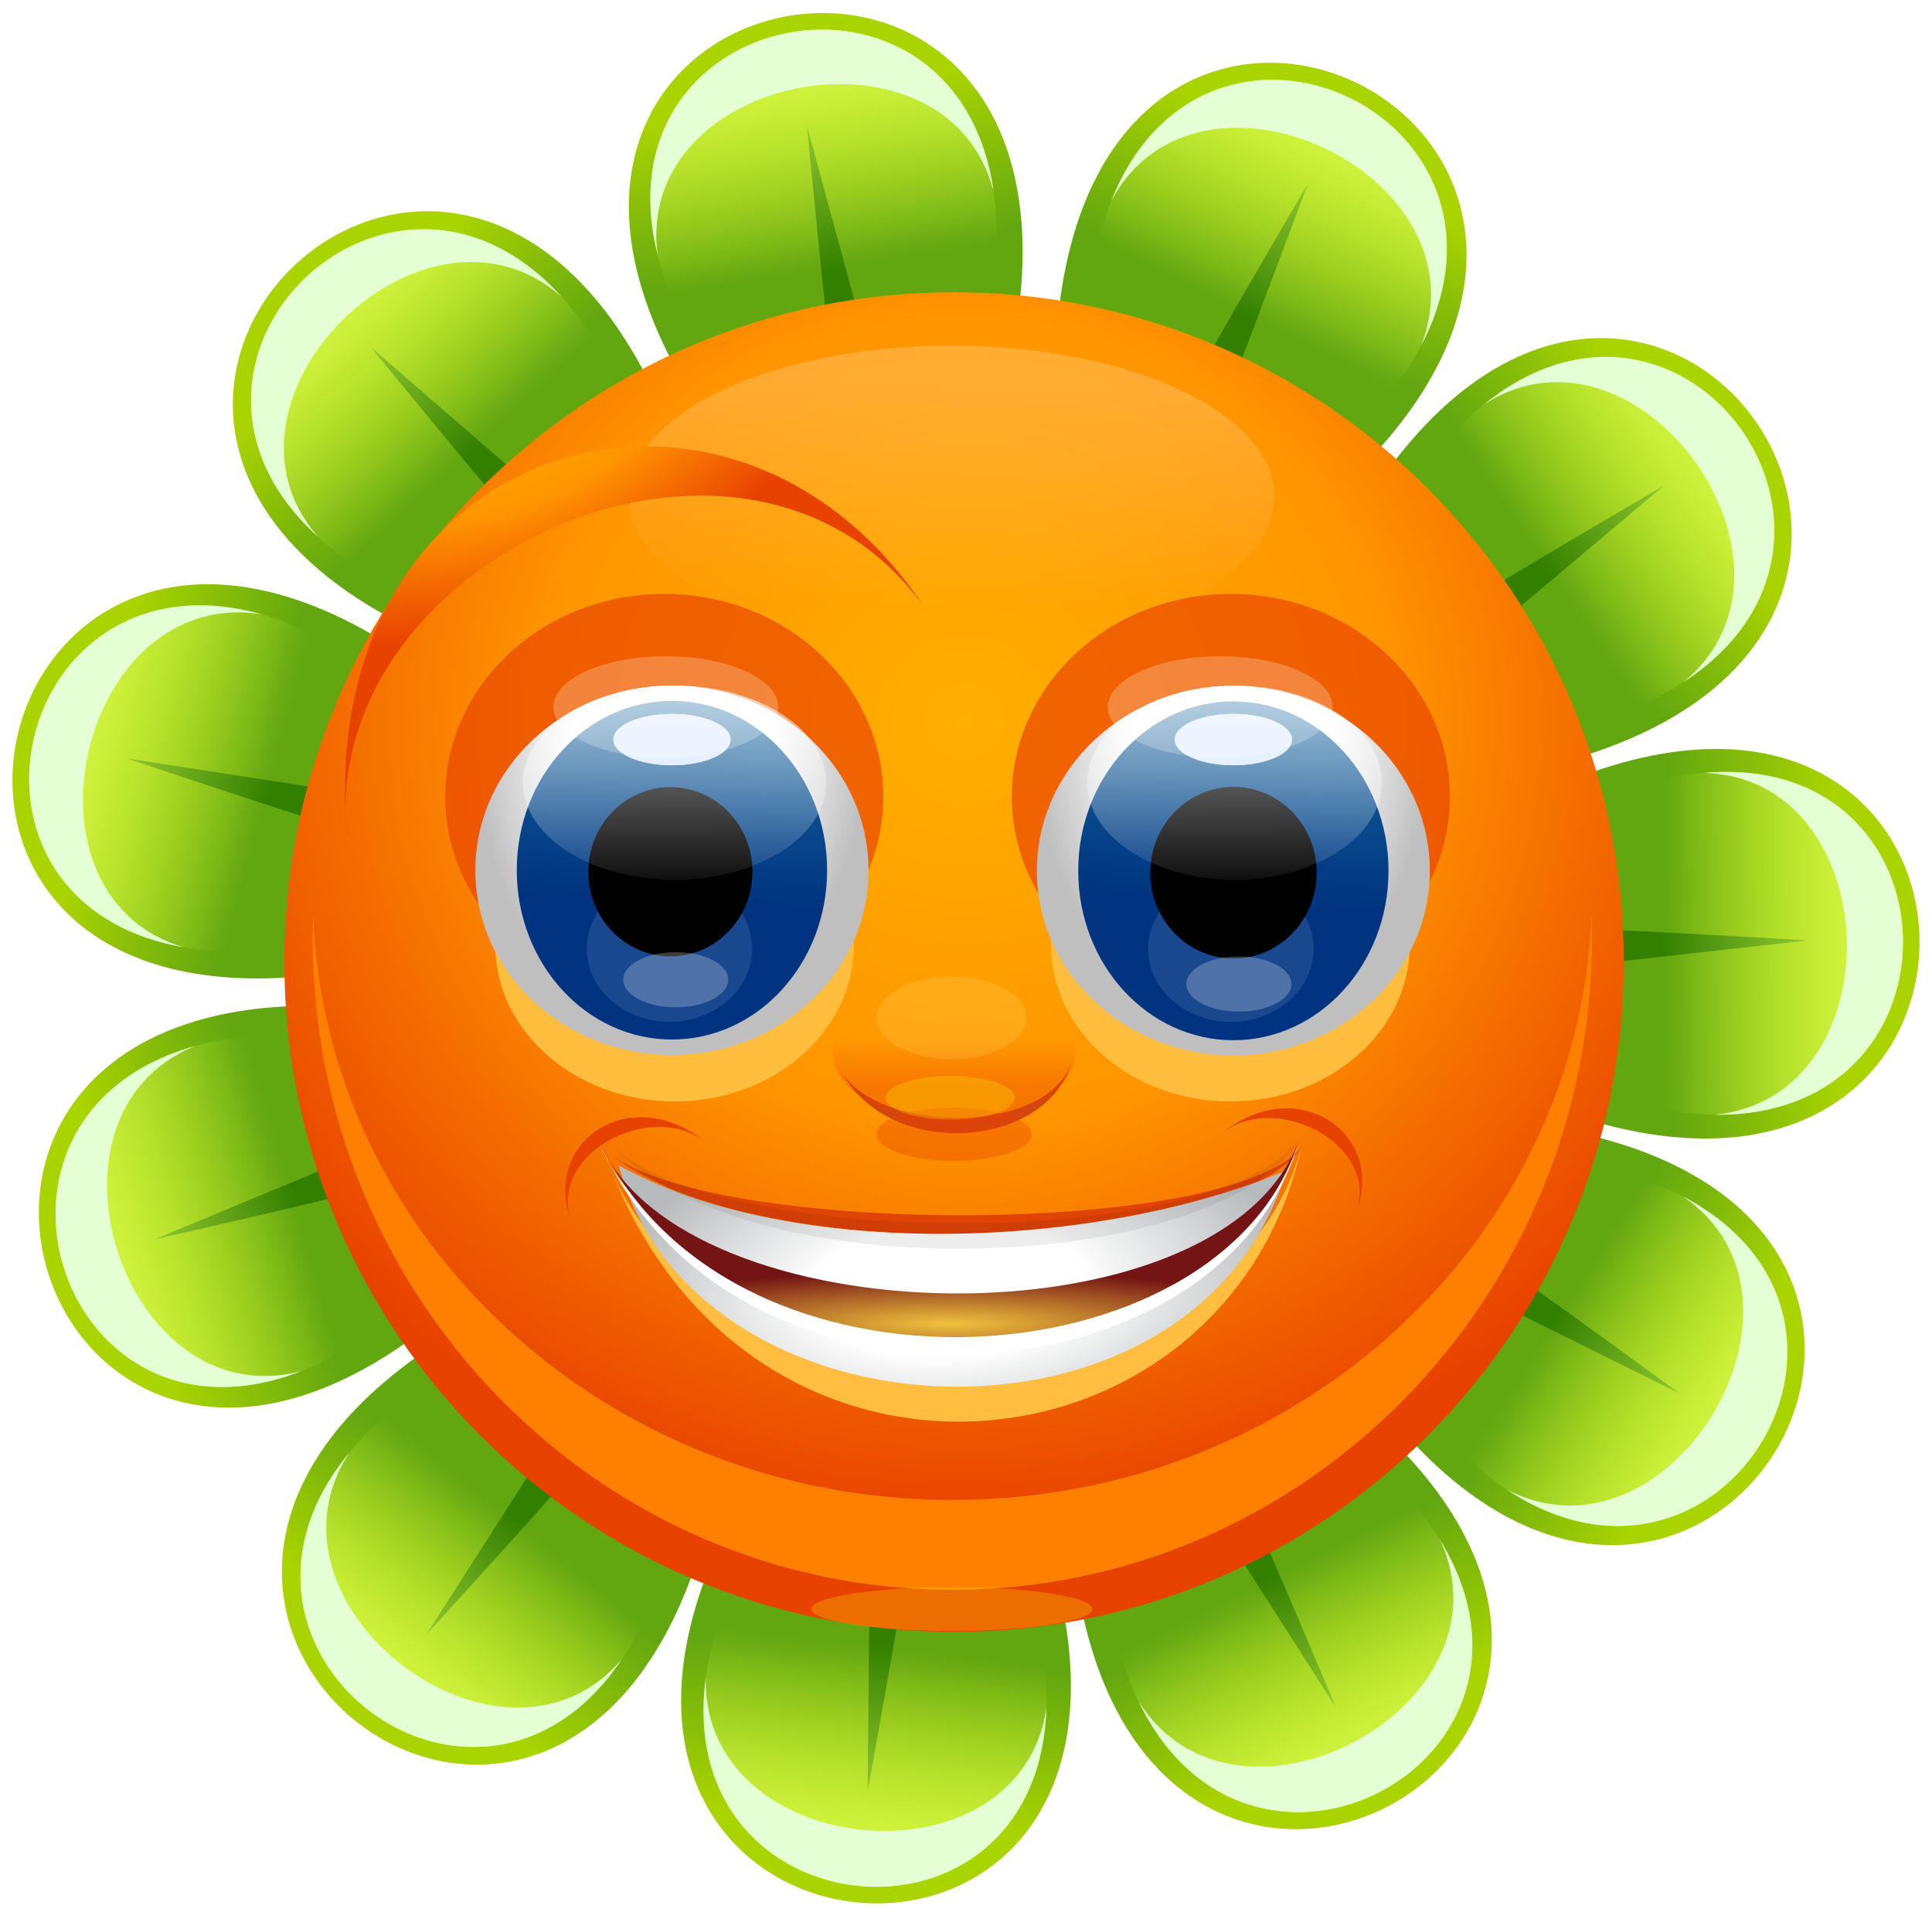 <?xml version="1.0" encoding="UTF-8"?>
<svg version="1.1" viewBox="0 0 1561.7 1548.8" xmlns="http://www.w3.org/2000/svg" xmlns:xlink="http://www.w3.org/1999/xlink">
<defs>
<linearGradient id="b" x1="827.28" x2="826.66" y1="349.27" y2="396.47" gradientUnits="userSpaceOnUse">
<stop stop-color="#aad400" offset="0"/>
<stop stop-color="#62a610" offset="1"/>
</linearGradient>
<linearGradient id="a" x1="829.96" x2="827.08" y1="325.29" y2="398.79" gradientUnits="userSpaceOnUse">
<stop stop-color="#df5" offset="0"/>
<stop stop-color="#df5" stop-opacity="0" offset="1"/>
</linearGradient>
<filter id="d" color-interpolation-filters="sRGB">
<feGaussianBlur stdDeviation="2.873"/>
</filter>
<filter id="c" x="-.086" y="-.151" width="1.172" height="1.302" color-interpolation-filters="sRGB">
<feGaussianBlur stdDeviation="3.441"/>
</filter>
<radialGradient id="v" cx="830.04" cy="523.57" r="187.96" gradientTransform="matrix(1.254 -.008 .008 1.203 -213.93 -90.712)" gradientUnits="userSpaceOnUse" xlink:href="#f"/>
<linearGradient id="f">
<stop stop-color="#ffaf00" offset="0"/>
<stop stop-color="#ff9500" offset=".5"/>
<stop stop-color="#e84200" offset="1"/>
</linearGradient>
<filter id="o" x="-.165" y="-.18" width="1.33" height="1.361" color-interpolation-filters="sRGB">
<feGaussianBlur stdDeviation="7.577"/>
</filter>
<filter id="n" x="-.084" y="-.223" width="1.168" height="1.446" color-interpolation-filters="sRGB">
<feGaussianBlur stdDeviation="2.914"/>
</filter>
<radialGradient id="i" cx="12.845" cy="464.4" r="72.87" gradientTransform="matrix(1 .007 -.018 1.5 8.243 -234.99)" gradientUnits="userSpaceOnUse">
<stop stop-color="#fff" offset="0"/>
<stop stop-color="#fff" offset=".5"/>
<stop stop-color="#bfbfbf" offset="1"/>
</radialGradient>
<linearGradient id="k" x1="16.178" x2="11.32" y1="443.85" y2="526.66" gradientUnits="userSpaceOnUse">
<stop stop-color="#14649b" offset="0"/>
<stop stop-color="#003380" offset="1"/>
</linearGradient>
<filter id="q" x="-.349" y="-.594" width="1.699" height="2.188" color-interpolation-filters="sRGB">
<feGaussianBlur stdDeviation="6.742"/>
</filter>
<filter id="p" x="-.236" y="-.401" width="1.472" height="1.803" color-interpolation-filters="sRGB">
<feGaussianBlur stdDeviation="4.557"/>
</filter>
<linearGradient id="x" x1="833.97" x2="831.84" y1="451.69" y2="515.71" gradientUnits="userSpaceOnUse">
<stop stop-color="#fff" offset="0"/>
<stop stop-color="#fff" stop-opacity="0" offset="1"/>
</linearGradient>
<filter id="ag" x="-.096" y="-.205" width="1.191" height="1.41" color-interpolation-filters="sRGB">
<feGaussianBlur stdDeviation="7.217"/>
</filter>
<filter id="af" color-interpolation-filters="sRGB">
<feGaussianBlur stdDeviation="7.443"/>
</filter>
<linearGradient id="w" x1="834.95" x2="834.95" y1="634.89" y2="621.27" gradientUnits="userSpaceOnUse">
<stop stop-color="#e84200" offset="0"/>
<stop stop-color="#e84200" stop-opacity="0" offset="1"/>
</linearGradient>
<filter id="ae" x="-.202" y="-.368" width="1.404" height="1.737" color-interpolation-filters="sRGB">
<feGaussianBlur stdDeviation="3.553"/>
</filter>
<filter id="ad" x="-.308" y="-.897" width="1.617" height="2.795" color-interpolation-filters="sRGB">
<feGaussianBlur stdDeviation="5.602"/>
</filter>
<radialGradient id="h" cx="922.29" cy="478.3" r="62.655" gradientTransform="matrix(6.984 -3.797 2.2 4.047 -5714.6 1376.9)" gradientUnits="userSpaceOnUse" xlink:href="#f"/>
<filter id="l" color-interpolation-filters="sRGB">
<feGaussianBlur stdDeviation="11.199"/>
</filter>
<linearGradient id="j" x1="747.85" x2="749.06" y1="469.89" y2="601.23" gradientUnits="userSpaceOnUse">
<stop stop-color="#fff" offset="0"/>
<stop stop-color="#fff" stop-opacity="0" offset="1"/>
</linearGradient>
<filter id="ac" x="-.234" y="-.619" width="1.467" height="2.239" color-interpolation-filters="sRGB">
<feGaussianBlur stdDeviation="8.084"/>
</filter>
<radialGradient id="u" cx="933.71" cy="417.92" r="62.655" gradientTransform="matrix(.423 .249 -.144 .245 624.31 291.61)" gradientUnits="userSpaceOnUse" xlink:href="#f"/>
<filter id="z" x="-.202" y="-.263" width="1.404" height="1.527" color-interpolation-filters="sRGB">
<feGaussianBlur stdDeviation="3.802"/>
</filter>
<radialGradient id="t" cx="933.71" cy="417.92" r="62.655" gradientTransform="matrix(-.423 .249 .144 .245 1035.1 294.61)" gradientUnits="userSpaceOnUse" xlink:href="#f"/>
<filter id="ab" x="-.217" y="-.283" width="1.433" height="1.565" color-interpolation-filters="sRGB">
<feGaussianBlur stdDeviation="4.079"/>
</filter>
<filter id="aa" color-interpolation-filters="sRGB">
<feGaussianBlur stdDeviation="2.716"/>
</filter>
<radialGradient id="s" cx="825.04" cy="708.11" r="104.8" gradientTransform="matrix(4.809 -.307 .164 2.576 -1675.7 -558.8)" gradientUnits="userSpaceOnUse">
<stop stop-color="#fff" offset="0"/>
<stop stop-color="#fff" offset=".39"/>
<stop stop-color="#b8bbbd" offset="1"/>
</radialGradient>
<filter id="g" x="-.037" y="-.211" width="1.073" height="1.421" color-interpolation-filters="sRGB">
<feGaussianBlur stdDeviation="3.36"/>
</filter>
<filter id="m" color-interpolation-filters="sRGB">
<feGaussianBlur stdDeviation="0.644"/>
</filter>
<radialGradient id="r" cx="826.09" cy="723.38" r="119.07" gradientTransform="matrix(1 0 0 .086 0 624.23)" gradientUnits="userSpaceOnUse">
<stop stop-color="#efc23d" offset="0"/>
<stop stop-color="#741414" offset="1"/>
</radialGradient>
<filter id="e" x="-.29" y="-.553" width="1.581" height="2.106" color-interpolation-filters="sRGB">
<feGaussianBlur stdDeviation="27.38"/>
</filter>
<filter id="y" x="-.443" y="-.845" width="1.887" height="2.689" color-interpolation-filters="sRGB">
<feGaussianBlur stdDeviation="41.805"/>
</filter>
</defs>
<g transform="translate(432.28 296.32)">
<g transform="matrix(.619 0 0 .619 -1160.3 150.55)">
<g transform="matrix(4.226 1.949 -1.949 4.226 89.196 -3604.1)">
<path d="m777.56 418.71c-40.232-123.79 136.91-122.75 97.486 0" fill="url(#b)"/>
<path d="m820.89 418.71c0-6.19 5.416-61.122 5.416-61.122l4.642 64.217z" fill="#338000"/>
<path d="m783.39 410.97c-35.414-107.21 120.52-106.31 85.81 0" fill="url(#a)" filter="url(#d)"/>
<path d="m826.03 330.91c-24.859-0.093-49.658 17.87-47.812 54.094 3.212-51.446 92.692-50.938 95.969 0.5 1.764-36.239-23.225-54.5-48.156-54.594z" fill="#e5ffd5" filter="url(#c)"/>
</g>
<g transform="matrix(2.73 3.768 -3.768 2.73 2441 -4177.9)">
<path d="m777.56 418.71c-40.232-123.79 136.91-122.75 97.486 0" fill="url(#b)"/>
<path d="m820.89 418.71c0-6.19 5.416-61.122 5.416-61.122l4.642 64.217z" fill="#338000"/>
<path d="m783.39 410.97c-35.414-107.21 120.52-106.31 85.81 0" fill="url(#a)" filter="url(#d)"/>
<path d="m826.03 330.91c-24.859-0.093-49.658 17.87-47.812 54.094 3.212-51.446 92.692-50.938 95.969 0.5 1.764-36.239-23.225-54.5-48.156-54.594z" fill="#e5ffd5" filter="url(#c)"/>
</g>
<g transform="matrix(.181 4.65 -4.65 .181 5050.2 -3401.1)">
<path d="m777.56 418.71c-40.232-123.79 136.91-122.75 97.486 0" fill="url(#b)"/>
<path d="m820.89 418.71c0-6.19 5.416-61.122 5.416-61.122l4.642 64.217z" fill="#338000"/>
<path d="m783.39 410.97c-35.414-107.21 120.52-106.31 85.81 0" fill="url(#a)" filter="url(#d)"/>
<path d="m826.03 330.91c-24.859-0.093-49.658 17.87-47.812 54.094 3.212-51.446 92.692-50.938 95.969 0.5 1.764-36.239-23.225-54.5-48.156-54.594z" fill="#e5ffd5" filter="url(#c)"/>
</g>
<g transform="matrix(-2.365 4.008 -4.008 -2.365 6757.2 -1368.4)">
<path d="m777.56 418.71c-40.232-123.79 136.91-122.75 97.486 0" fill="url(#b)"/>
<path d="m820.89 418.71c0-6.19 5.416-61.122 5.416-61.122l4.642 64.217z" fill="#338000"/>
<path d="m783.39 410.97c-35.414-107.21 120.52-106.31 85.81 0" fill="url(#a)" filter="url(#d)"/>
<path d="m826.03 330.91c-24.859-0.093-49.658 17.87-47.812 54.094 3.212-51.446 92.692-50.938 95.969 0.5 1.764-36.239-23.225-54.5-48.156-54.594z" fill="#e5ffd5" filter="url(#c)"/>
</g>
<g transform="matrix(-4.093 2.215 -2.215 -4.093 7094.8 1141)">
<path d="m777.56 418.71c-40.232-123.79 136.91-122.75 97.486 0" fill="url(#b)"/>
<path d="m820.89 418.71c0-6.19 5.416-61.122 5.416-61.122l4.642 64.217z" fill="#338000"/>
<path d="m783.39 410.97c-35.414-107.21 120.52-106.31 85.81 0" fill="url(#a)" filter="url(#d)"/>
<path d="m826.03 330.91c-24.859-0.093-49.658 17.87-47.812 54.094 3.212-51.446 92.692-50.938 95.969 0.5 1.764-36.239-23.225-54.5-48.156-54.594z" fill="#e5ffd5" filter="url(#c)"/>
</g>
<g transform="matrix(-4.638 -.382 .382 -4.638 6004.9 3591.1)">
<path d="m777.56 418.71c-40.232-123.79 136.91-122.75 97.486 0" fill="url(#b)"/>
<path d="m820.89 418.71c0-6.19 5.416-61.122 5.416-61.122l4.642 64.217z" fill="#338000"/>
<path d="m783.39 410.97c-35.414-107.21 120.52-106.31 85.81 0" fill="url(#a)" filter="url(#d)"/>
<path d="m826.03 330.91c-24.859-0.093-49.658 17.87-47.812 54.094 3.212-51.446 92.692-50.938 95.969 0.5 1.764-36.239-23.225-54.5-48.156-54.594z" fill="#e5ffd5" filter="url(#c)"/>
</g>
<g transform="matrix(-3.727 -2.786 2.786 -3.727 3816.2 5047.3)">
<path d="m777.56 418.71c-40.232-123.79 136.91-122.75 97.486 0" fill="url(#b)"/>
<path d="m820.89 418.71c0-6.19 5.416-61.122 5.416-61.122l4.642 64.217z" fill="#338000"/>
<path d="m783.39 410.97c-35.414-107.21 120.52-106.31 85.81 0" fill="url(#a)" filter="url(#d)"/>
<path d="m826.03 330.91c-24.859-0.093-49.658 17.87-47.812 54.094 3.212-51.446 92.692-50.938 95.969 0.5 1.764-36.239-23.225-54.5-48.156-54.594z" fill="#e5ffd5" filter="url(#c)"/>
</g>
<g transform="matrix(-1.47 -4.415 4.415 -1.47 1013.9 5070.1)">
<path d="m777.56 418.71c-40.232-123.79 136.91-122.75 97.486 0" fill="url(#b)"/>
<path d="m820.89 418.71c0-6.19 5.416-61.122 5.416-61.122l4.642 64.217z" fill="#338000"/>
<path d="m783.39 410.97c-35.414-107.21 120.52-106.31 85.81 0" fill="url(#a)" filter="url(#d)"/>
<path d="m826.03 330.91c-24.859-0.093-49.658 17.87-47.812 54.094 3.212-51.446 92.692-50.938 95.969 0.5 1.764-36.239-23.225-54.5-48.156-54.594z" fill="#e5ffd5" filter="url(#c)"/>
</g>
<g transform="matrix(1.041 -4.535 4.535 1.041 -1140.1 3643.4)">
<path d="m777.56 418.71c-40.232-123.79 136.91-122.75 97.486 0" fill="url(#b)"/>
<path d="m820.89 418.71c0-6.19 5.416-61.122 5.416-61.122l4.642 64.217z" fill="#338000"/>
<path d="m783.39 410.97c-35.414-107.21 120.52-106.31 85.81 0" fill="url(#a)" filter="url(#d)"/>
<path d="m826.03 330.91c-24.859-0.093-49.658 17.87-47.812 54.094 3.212-51.446 92.692-50.938 95.969 0.5 1.764-36.239-23.225-54.5-48.156-54.594z" fill="#e5ffd5" filter="url(#c)"/>
</g>
<g transform="matrix(3.294 -3.287 3.287 3.294 -2237.1 1269.3)">
<path d="m777.56 418.71c-40.232-123.79 136.91-122.75 97.486 0" fill="url(#b)"/>
<path d="m820.89 418.71c0-6.19 5.416-61.122 5.416-61.122l4.642 64.217z" fill="#338000"/>
<path d="m783.39 410.97c-35.414-107.21 120.52-106.31 85.81 0" fill="url(#a)" filter="url(#d)"/>
<path d="m826.03 330.91c-24.859-0.093-49.658 17.87-47.812 54.094 3.212-51.446 92.692-50.938 95.969 0.5 1.764-36.239-23.225-54.5-48.156-54.594z" fill="#e5ffd5" filter="url(#c)"/>
</g>
<g transform="matrix(4.567 -.892 .892 4.567 -1862.7 -1453.4)">
<path d="m777.56 418.71c-40.232-123.79 136.91-122.75 97.486 0" fill="url(#b)"/>
<path d="m820.89 418.71c0-6.19 5.416-61.122 5.416-61.122l4.642 64.217z" fill="#338000"/>
<path d="m783.39 410.97c-35.414-107.21 120.52-106.31 85.81 0" fill="url(#a)" filter="url(#d)"/>
<path d="m826.03 330.91c-24.859-0.093-49.658 17.87-47.812 54.094 3.212-51.446 92.692-50.938 95.969 0.5 1.764-36.239-23.225-54.5-48.156-54.594z" fill="#e5ffd5" filter="url(#c)"/>
</g>
<path transform="matrix(4.653 0 0 4.653 -1431.3 -2258.3)" d="m1016.1 600.16c0 103.81-84.155 187.96-187.96 187.96-103.81 0-187.96-84.155-187.96-187.96 0-103.81 84.155-187.96 187.96-187.96 103.81 0 187.96 84.155 187.96 187.96z" fill="url(#v)"/>
<path transform="matrix(5.185 0 0 5.252 -1104.3 -2576.3)" d="m804.98 551.12c0 27.833-24.698 50.396-55.164 50.396s-55.164-22.563-55.164-50.396 24.698-50.396 55.164-50.396 55.164 22.563 55.164 50.396z" fill="#e84200" filter="url(#o)" opacity=".819"/>
<path transform="matrix(5.185 0 0 5.252 -1844.2 -2576.3)" d="m804.98 551.12c0 27.833-24.698 50.396-55.164 50.396s-55.164-22.563-55.164-50.396 24.698-50.396 55.164-50.396 55.164 22.563 55.164 50.396z" fill="#e84200" filter="url(#o)" opacity=".819"/>
<path transform="matrix(5.636 0 0 13.033 -1873 -8916.2)" d="m867.64 723.42c0 8.651-18.599 15.664-41.543 15.664s-41.543-7.013-41.543-15.664c0-8.651 18.599-15.664 41.543-15.664s41.543 7.013 41.543 15.664z" fill="#ffbd3d" filter="url(#n)"/>
<g transform="matrix(3.306 0 0 2.46 2728.2 -907.58)">
<path transform="matrix(1.065 0 0 1.346 3.921 -151.95)" d="m85.81 512.3c0 40.245-32.625 72.87-72.87 72.87s-72.87-32.625-72.87-72.87 32.625-72.87 72.87-72.87 72.87 32.625 72.87 72.87z" fill="url(#i)"/>
<path transform="matrix(.841 0 0 1.234 6.823 -94.499)" d="m85.81 512.3c0 40.245-32.625 72.87-72.87 72.87s-72.87-32.625-72.87-72.87 32.625-72.87 72.87-72.87 72.87 32.625 72.87 72.87z" fill="url(#k)"/>
<path transform="translate(5.448 8.172)" d="m35.414 459.86c0 7.522-10.367 13.621-23.155 13.621s-23.155-6.098-23.155-13.621c0-7.522 10.367-13.621 23.155-13.621s23.155 6.098 23.155 13.621z" fill="#d5e5ff"/>
<path transform="matrix(1.412 0 0 2.85 -.599 -731.57)" d="m35.414 459.86c0 7.522-10.367 13.621-23.155 13.621s-23.155-6.098-23.155-13.621c0-7.522 10.367-13.621 23.155-13.621s23.155 6.098 23.155 13.621z" fill="#d5e5ff" filter="url(#q)" opacity=".345"/>
<path transform="matrix(1.177 0 0 .942 -7.094 31.708)" d="m49.034 538.18c0 26.705-12.501 48.353-27.922 48.353s-27.922-21.649-27.922-48.353c0-26.705 12.501-48.353 27.922-48.353s27.922 21.649 27.922 48.353z"/>
<path transform="translate(5.448 8.172)" d="m35.414 459.86c0 7.522-10.367 13.621-23.155 13.621s-23.155-6.098-23.155-13.621c0-7.522 10.367-13.621 23.155-13.621s23.155 6.098 23.155 13.621z" fill="#d5e5ff" filter="url(#p)"/>
</g>
<path d="m2270.2 667.62c57.544 127.89 270.78 112.24 304.24 0-34.953 96.211-267.81 90.24-304.24 0z" fill="#d3460d"/>
<path transform="matrix(5.636 0 0 13.033 -2598.9 -8916.2)" d="m867.64 723.42c0 8.651-18.599 15.664-41.543 15.664s-41.543-7.013-41.543-15.664c0-8.651 18.599-15.664 41.543-15.664s41.543 7.013 41.543 15.664z" fill="#ffbd3d" filter="url(#n)"/>
<path transform="matrix(3.523 0 0 3.31 2008 -1281.3)" d="m85.81 512.3c0 40.245-32.625 72.87-72.87 72.87s-72.87-32.625-72.87-72.87 32.625-72.87 72.87-72.87 72.87 32.625 72.87 72.87z" fill="url(#i)"/>
<path transform="matrix(2.781 0 0 3.034 2017.6 -1140)" d="m85.81 512.3c0 40.245-32.625 72.87-72.87 72.87s-72.87-32.625-72.87-72.87 32.625-72.87 72.87-72.87 72.87 32.625 72.87 72.87z" fill="url(#k)"/>
<path transform="matrix(3.306 0 0 2.46 2013.1 -887.48)" d="m35.414 459.86c0 7.522-10.367 13.621-23.155 13.621s-23.155-6.098-23.155-13.621c0-7.522 10.367-13.621 23.155-13.621s23.155 6.098 23.155 13.621z" fill="#d5e5ff"/>
<path transform="matrix(4.668 0 0 7.01 1993.1 -2706.9)" d="m35.414 459.86c0 7.522-10.367 13.621-23.155 13.621s-23.155-6.098-23.155-13.621c0-7.522 10.367-13.621 23.155-13.621s23.155 6.098 23.155 13.621z" fill="#d5e5ff" filter="url(#q)" opacity=".345"/>
<path transform="matrix(3.839 0 0 2.285 1970.5 -813.41)" d="m49.034 538.18c0 26.705-12.501 48.353-27.922 48.353s-27.922-21.649-27.922-48.353c0-26.705 12.501-48.353 27.922-48.353s27.922 21.649 27.922 48.353z"/>
<path transform="matrix(3.306 0 0 2.46 2013.1 -887.48)" d="m35.414 459.86c0 7.522-10.367 13.621-23.155 13.621s-23.155-6.098-23.155-13.621c0-7.522 10.367-13.621 23.155-13.621s23.155 6.098 23.155 13.621z" fill="#d5e5ff" filter="url(#p)"/>
<path transform="matrix(4.653 0 0 4.653 -1393.3 -2321.6)" d="m909.86 483.02c0 23.32-40.553 42.224-90.577 42.224s-90.577-18.904-90.577-42.224 40.553-42.224 90.577-42.224 90.577 18.904 90.577 42.224z" fill="url(#x)" filter="url(#ag)" opacity=".447"/>
<path transform="matrix(4.444 0 0 4.533 -1266.5 -2187.8)" d="m641.64 586.66c-0.078 2.22-0.125 4.448-0.125 6.688 0 103.81 84.159 187.97 187.97 187.97s187.97-84.159 187.97-187.97c0-2.239-0.047-4.467-0.125-6.688-3.533 93.77-86.279 168.78-187.84 168.78s-184.31-75.011-187.84-168.78z" fill="#ff7f00" filter="url(#af)"/>
<path transform="matrix(4.653 0 0 4.653 -1431.3 -2258.3)" d="m862.19 625.35c0 10.908-15.245 19.75-34.052 19.75-18.806 0-34.052-8.842-34.052-19.75s15.245-19.75 34.052-19.75c18.806 0 34.052 8.842 34.052 19.75z" fill="url(#w)" opacity=".363"/>
<path transform="matrix(4.653 0 0 4.653 -1431.3 -2258.3)" d="m848.57 615.82c0 6.394-9.452 11.578-21.112 11.578s-21.112-5.183-21.112-11.578c0-6.394 9.452-11.578 21.112-11.578s21.112 5.183 21.112 11.578z" fill="#fffaad" filter="url(#ae)" opacity=".363"/>
<path transform="matrix(4.653 0 0 4.653 -1431.3 -2258.3)" d="m849.93 648.51c0 4.137-9.757 7.491-21.793 7.491s-21.793-3.354-21.793-7.491 9.757-7.491 21.793-7.491 21.793 3.354 21.793 7.491z" fill="#e84200" filter="url(#ad)" opacity=".606"/>
<path transform="matrix(.993 .115 -.115 .993 41.275 -220.3)" d="m1647.7 412.05c-112.2-519.09 416.3-741.14 710.9-394.43-267.2-289.08-799.8 33.556-710.9 394.43z" fill="url(#h)" filter="url(#l)"/>
<path transform="matrix(4.472 0 0 3.447 -1290.1 -1618.5)" d="m792.72 556.57c0 20.311-19.819 36.776-44.267 36.776s-44.267-16.465-44.267-36.776 19.819-36.776 44.267-36.776 44.267 16.465 44.267 36.776z" fill="url(#j)"/>
<path transform="matrix(4.345 0 0 3.447 -463.81 -1618.5)" d="m792.72 556.57c0 20.311-19.819 36.776-44.267 36.776s-44.267-16.465-44.267-36.776 19.819-36.776 44.267-36.776 44.267 16.465 44.267 36.776z" fill="url(#j)"/>
<g transform="matrix(.894 0 0 .828 262.81 123.67)">
<path transform="matrix(3.371 0 0 2.019 -355.89 -343.84)" d="m867.64 723.42c0 8.651-18.599 15.664-41.543 15.664s-41.543-7.013-41.543-15.664c0-8.651 18.599-15.664 41.543-15.664s41.543 7.013 41.543 15.664z" fill="#ffbd3d" filter="url(#ac)" opacity=".819"/>
<path d="m1902.6 788.05c193.01 195.91 908.23 171.93 1020.5 0-117.24 147.38-898.27 138.24-1020.5 0z" fill="#e04405"/>
<path transform="matrix(4.653 0 0 4.653 -1431.3 -2258.3)" d="m909.6 651c23.936-22.453 52.51-1.517 43.511 25.121 6.817-23.352-27.218-41.309-43.511-25.121z" fill="url(#u)" filter="url(#z)"/>
<path transform="matrix(4.653 0 0 4.653 -1431.3 -2258.3)" d="m749.81 654c-23.936-22.453-52.51-1.517-43.511 25.121-6.817-23.352 27.218-41.309 43.511-25.121z" fill="url(#t)" filter="url(#ab)"/>
<path transform="matrix(4.653 0 0 4.653 -1431.3 -2258.3)" d="m716.45 654.64c41.478 132 195.17 115.84 219.29 0-25.194 99.304-193.03 93.141-219.29 0z" fill="#ffbe3f" filter="url(#aa)"/>
<path d="m1925.6 816.69c254.27 152.26 700.9 132.49 975.33 7.561-131.32 472.81-864.16 439.38-975.33-7.561z" fill="url(#s)"/>
<path transform="matrix(4.653 0 0 4.653 -1431.3 -2258.3)" d="m716.45 650.79c41.478 54.324 195.17 47.675 219.29 0-25.194 40.869-193.03 38.332-219.29 0z" filter="url(#g)" opacity=".159"/>
<path transform="matrix(4.653 0 0 4.653 -1431.3 -2258.3)" d="m716.45 650.79c41.478 54.324 195.17 47.675 219.29 0-25.194 40.869-193.03 38.332-219.29 0z" filter="url(#g)" opacity=".159"/>
<path transform="matrix(4.653 0 0 4.653 -1431.3 -2258.3)" d="m716.45 650.79c41.478 54.324 195.17 47.675 219.29 0-25.194 40.869-193.03 38.332-219.29 0z" filter="url(#g)" opacity=".159"/>
<path transform="matrix(4.653 0 0 8.702 -1436 -4881.9)" d="m716.45 650.79c41.478 54.324 195.17 47.675 219.29 0-25.194 40.869-193.03 38.332-219.29 0z" fill="#fff" filter="url(#m)"/>
<path transform="matrix(4.653 0 0 8.027 -1436 -4443.9)" d="m716.45 650.79c41.478 54.324 195.17 47.675 219.29 0-25.194 40.869-193.03 38.332-219.29 0z" fill="url(#r)" filter="url(#m)"/>
</g>
<path transform="matrix(-.993 .115 .115 .993 4819.1 -208.99)" d="m1647.7 412.05c-112.2-519.09 416.3-741.14 710.9-394.43-267.2-289.08-799.8 33.556-710.9 394.43z" fill="url(#h)" filter="url(#l)"/>
<path transform="matrix(.606 0 0 .606 793.65 226.39)" d="m2200.5 546.07c0 32.804-50.653 59.397-113.14 59.397-62.484 0-113.14-26.593-113.14-59.397s50.653-59.397 113.14-59.397c62.484 0 113.14 26.593 113.14 59.397z" fill="#fff" filter="url(#e)" opacity=".487"/>
<path transform="matrix(.606 0 0 .606 1529 232.04)" d="m2200.5 546.07c0 32.804-50.653 59.397-113.14 59.397-62.484 0-113.14-26.593-113.14-59.397s50.653-59.397 113.14-59.397c62.484 0 113.14 26.593 113.14 59.397z" fill="#fff" filter="url(#e)" opacity=".487"/>
<path transform="matrix(.745 0 0 .48 862.08 449.35)" d="m2200.5 546.07c0 32.804-50.653 59.397-113.14 59.397-62.484 0-113.14-26.593-113.14-59.397s50.653-59.397 113.14-59.397c62.484 0 113.14 26.593 113.14 59.397z" fill="#ff0" filter="url(#e)" opacity=".487"/>
<path transform="matrix(1.298 0 0 1.117 -663.83 -408.72)" d="m2200.5 546.07c0 32.804-50.653 59.397-113.14 59.397-62.484 0-113.14-26.593-113.14-59.397s50.653-59.397 113.14-59.397c62.484 0 113.14 26.593 113.14 59.397z" fill="#fff" filter="url(#e)" opacity=".487"/>
<path transform="matrix(1.298 0 0 1.117 60.249 -408.72)" d="m2200.5 546.07c0 32.804-50.653 59.397-113.14 59.397-62.484 0-113.14-26.593-113.14-59.397s50.653-59.397 113.14-59.397c62.484 0 113.14 26.593 113.14 59.397z" fill="#fff" filter="url(#e)" opacity=".487"/>
<path transform="matrix(1.622 0 0 .48 -966.51 1116.9)" d="m2200.5 546.07c0 32.804-50.653 59.397-113.14 59.397-62.484 0-113.14-26.593-113.14-59.397s50.653-59.397 113.14-59.397c62.484 0 113.14 26.593 113.14 59.397z" fill="#ff0" filter="url(#y)" opacity=".487"/>
</g>
</g>
</svg>
